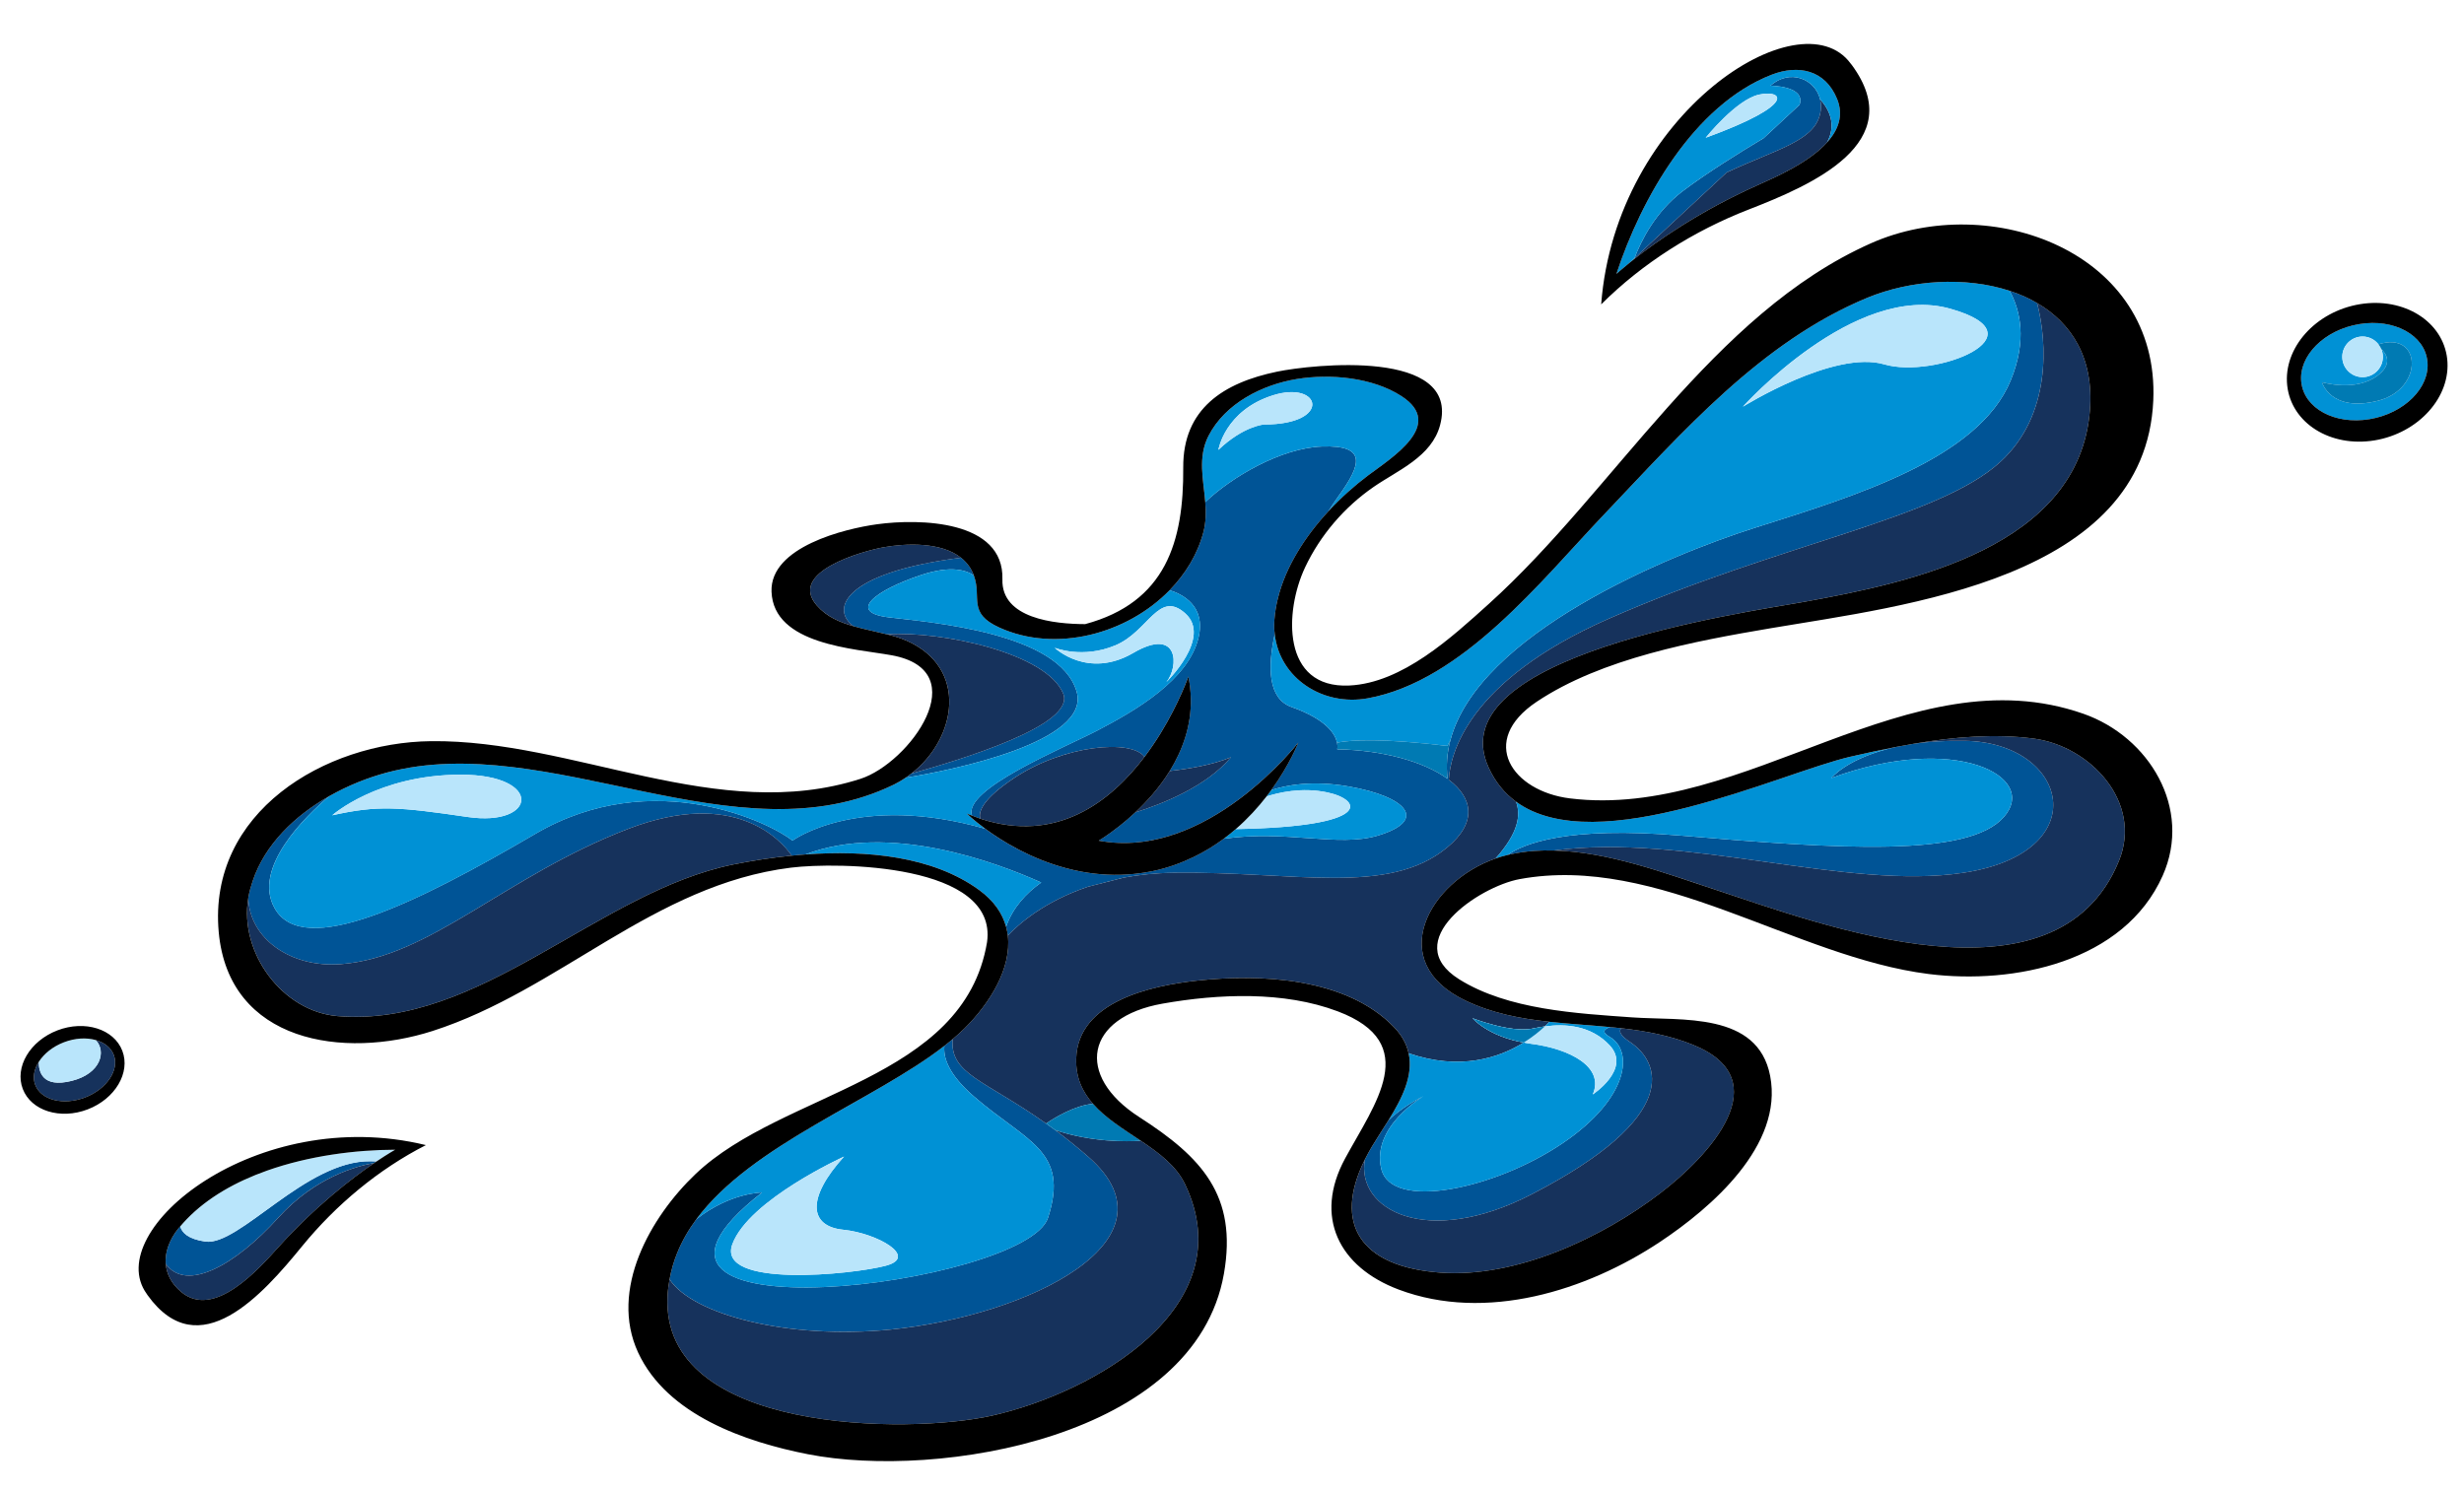 <?xml version="1.0" encoding="utf-8"?>
<!-- Generator: Adobe Illustrator 17.0.0, SVG Export Plug-In . SVG Version: 6.00 Build 0)  -->
<!DOCTYPE svg PUBLIC "-//W3C//DTD SVG 1.1//EN" "http://www.w3.org/Graphics/SVG/1.1/DTD/svg11.dtd">
<svg version="1.1" id="Layer_1" xmlns="http://www.w3.org/2000/svg" xmlns:xlink="http://www.w3.org/1999/xlink" x="0px" y="0px"
	 width="200px" height="121.078px" viewBox="0 0 200 121.078" style="enable-background:new 0 0 200 121.078;" xml:space="preserve"
	>
<path id="color5" style="fill:#005496;" d="M30.081,94.27c0.151,0.002,0.302,0.021,0.454,0.035c-0.056,0.038-0.105,0.07-0.164,0.109
	c-1.336,0.226-4.774,1.108-7.798,4.455c-3.446,3.813-7.436,6.07-9.119,3.734c-0.038-0.461,0.027-0.927,0.186-1.389
	c0.179-0.515,0.458-1.022,0.846-1.497c0.045-0.056,0.098-0.106,0.145-0.161c0.127,0.493,0.612,1.031,2.036,1.235
	C19.401,101.183,24.844,94.19,30.081,94.27z M132.639,21.037c0.02-0.037,0.05-0.08,0.072-0.118l7.443-6.918
	c4.034-1.889,7-2.512,7.563-4.673c0.118-0.451,0.115-0.879,0.021-1.266c-0.398-1.642-2.454-2.519-4.037-1.102
	c0,0,2.884,0,2.368,1.545l-2.922,2.716c-1.987,1.188-4.655,2.851-6.554,4.289c-2.229,1.689-3.386,4.03-3.926,5.45l-0.407,0.379
	c0.116-0.094,0.241-0.193,0.376-0.299C132.638,21.038,132.638,21.038,132.639,21.037z M69.29,50.837
	c0.883,0.251,1.805,0.43,2.692,0.653c0.011-0.001,0.02,0,0.031-0.001c4.395-0.275,12.91,1.511,14.283,4.808
	c1.071,2.57-8.378,5.391-12.333,6.507c-0.097,0.076-0.196,0.149-0.298,0.221c-0.05,0.035-0.096,0.075-0.147,0.108
	c3.816-0.61,15.038-2.907,13.876-6.974c-1.373-4.807-11.81-5.631-15.244-6.043c-3.434-0.412-1.098-2.197,2.609-3.434
	c2.486-0.828,3.733-0.361,4.288,0.037c-0.053-0.142-0.113-0.286-0.191-0.435c-0.134-0.256-0.303-0.478-0.491-0.678
	c-0.111-0.118-0.229-0.228-0.356-0.329C68.411,46.49,67.398,49.497,69.29,50.837z M88.356,93.925
	c-0.949-0.831-1.848-1.547-2.692-2.175c-0.26-0.193-0.506-0.365-0.755-0.543c-4.969-3.529-7.831-4.005-7.58-6.854
	c-0.067,0.057-0.133,0.114-0.202,0.171c-0.154,0.126-0.312,0.252-0.472,0.377c-0.104,0.941,0.323,2.304,2.363,4.08
	c4.257,3.707,7.828,4.395,6.043,9.888c-1.786,5.493-38.866,10.162-23.209-2.061c0,0-2.6,0.003-5.337,2.176
	c-0.634,0.857-1.157,1.768-1.548,2.735c-0.276,0.681-0.483,1.392-0.617,2.135c1.841,2.838,9.536,4.909,17.938,4.079
	C83.412,106.836,96.047,100.654,88.356,93.925z M159.494,60.142c-1.568-0.026-2.929,0.064-4.106,0.227
	c-0.314,0.053-0.628,0.111-0.941,0.169c-0.162,0.03-0.324,0.056-0.486,0.087c-3.983,0.854-5.316,2.539-5.316,2.539
	c10.025-3.708,16.893-0.138,14.009,3.158c-2.884,3.296-13.321,2.609-26.23,1.512c-9.223-0.785-12.766,0.672-14.038,1.568
	c0.006-0.002,0.013-0.004,0.02-0.005c0.692-0.163,1.395-0.265,2.104-0.319c0.528-0.039,1.062-0.045,1.596-0.033
	c10.816-1.436,23.729,3.256,33.253,1.81C170.206,69.206,167.872,60.279,159.494,60.142z M132.303,84.587
	c-0.816-0.545-0.922-0.891-0.706-1.115c-0.165-0.019-0.328-0.033-0.492-0.051c-0.135-0.014-0.269-0.028-0.403-0.042
	c-0.526,0.163-0.721,0.411-0.046,0.796c1.923,1.099,1.647,4.944-3.846,8.651c-5.494,3.708-13.871,5.493-14.694,2.061
	c-0.824-3.434,3.432-5.905,3.432-5.905c-1.171,0.602-2.104,1.262-2.835,1.947c-0.445,0.718-0.907,1.412-1.303,2.071
	c-0.016,0.025-0.032,0.053-0.048,0.077c-0.213,0.359-0.404,0.71-0.576,1.055c-0.728,4.052,4.994,7.238,13.552,2.815
	C136.559,90.629,134.774,86.235,132.303,84.587z M117.596,63.298c0.108-1.996,1.443-7.979,12.922-13.043
	c14.007-6.18,26.78-8.103,31.861-12.772c4.111-3.779,3.814-9.625,2.972-12.883c-0.326-0.19-0.662-0.368-1.013-0.526
	c-0.394-0.177-0.802-0.332-1.221-0.469c0.865,1.577,1.442,4,0.085,7.286c-2.609,6.317-12.497,9.339-20.737,11.948
	c-7.195,2.279-22.454,8.642-24.742,17.261c-0.27,1.011-0.351,2.053-0.229,3.124c-1.908-1.394-5.235-2.328-8.951-2.394
	c0,0,0.057-0.211-0.015-0.544c-0.146-0.68-0.836-1.876-3.693-2.89c-1.941-0.689-1.938-3.291-1.364-5.918
	c-0.013-0.124-0.033-0.245-0.04-0.372c-0.013-0.256-0.01-0.519,0.011-0.787c0.042-0.572,0.137-1.138,0.272-1.698
	c0.633-2.61,2.212-5.062,4.105-7.11c0.288-0.454,0.579-0.89,0.861-1.281c1.785-2.472,2.335-4.12-1.373-3.983
	c-3.323,0.122-7.3,2.45-9.476,4.513c0.065,0.81,0.065,1.625-0.151,2.443c-0.478,1.802-1.458,3.392-2.743,4.711
	c0.995,0.306,2.968,1.25,2.345,3.851c-0.824,3.434-5.081,5.906-8.24,7.553c-2.642,1.378-10.944,4.772-10.14,6.891
	c0.179,0.068,0.358,0.14,0.533,0.199c0.042,0.016,0.087,0.035,0.129,0.049c-0.17-0.618,0.277-1.647,2.748-3.294
	c4.021-2.682,9.496-3.181,10.585-1.722c0.484-0.64,0.917-1.285,1.301-1.909c1.52-2.477,2.259-4.61,2.259-4.61
	c0.486,2.391,0.048,4.528-0.806,6.356c-0.213,0.456-0.451,0.895-0.708,1.312c1.488-0.165,3.479-0.492,4.976-1.12
	c-2.008,2.387-5.587,3.802-7.776,4.483c-0.453,0.425-0.89,0.796-1.284,1.106c-0.976,0.772-1.681,1.184-1.681,1.184
	c8.789,1.648,16.205-7.965,16.205-7.965s-0.68,1.764-2.197,3.861c1.147-0.38,3.298-0.822,6.316-0.289
	c4.67,0.823,6.455,2.747,2.335,3.983c-3.213,0.963-7.431-0.484-12.517,0.26c-0.742,0.551-1.559,1.055-2.456,1.488
	c-1,0.483-2.088,0.883-3.291,1.135c-0.501,0.104-0.993,0.176-1.479,0.227c-1.517,0.16-2.957,0.069-4.297-0.177
	c-0.429-0.079-0.845-0.175-1.251-0.282c-2.883-0.766-5.182-2.178-6.58-3.208c-10.347-2.955-15.645,0.969-15.645,0.969
	c-1.648-1.373-11.262-6.18-20.875-0.549c-9.613,5.63-18.814,10.163-21.15,6.043c-1.857-3.277,2.541-7.509,4.419-9.103
	c-2.787,1.584-5.199,3.903-6.199,6.867c-0.148,0.438-0.276,0.886-0.358,1.353c-0.003,0.015-0.003,0.029-0.005,0.045
	c0.103,3.312,3.46,5.674,7.5,5.369c7.278-0.548,13.321-7.141,23.347-10.987c8.695-3.336,12.429,0.973,13.267,2.176
	c0.19-0.02,0.381-0.036,0.573-0.053c0.179-0.015,0.358-0.029,0.539-0.043c6.797-2.604,15.459,0.627,19.135,2.279
	c-1.234,0.874-2.311,2.044-2.852,3.591c0.008,0.028,0.016,0.058,0.023,0.086c0.054,0.21,0.094,0.422,0.12,0.636
	c0.845-0.904,2.925-2.759,6.5-3.967l2.903-0.742c1.216-0.223,2.542-0.372,4.014-0.392c9.888-0.137,17.441,1.922,22.248-2.06
	C119.913,66.769,119.551,64.782,117.596,63.298z"/>
<path id="color4" style="fill:#16325C;" d="M142.671,15.028c-4.76,2.13-8.222,4.583-10.032,6.009c0.02-0.037,0.05-0.08,0.072-0.118
	l7.443-6.918c4.034-1.889,7-2.512,7.563-4.673c0.118-0.451,0.115-0.879,0.021-1.266c0.76,0.845,1.337,2.053,0.565,3.497
	C146.822,13.203,144.133,14.374,142.671,15.028z M165.067,59.959c-3.175-0.414-6.462-0.133-9.68,0.41
	c1.178-0.163,2.538-0.253,4.106-0.227c8.378,0.137,10.712,9.063-0.138,10.712c-9.524,1.446-22.437-3.245-33.253-1.81
	c4.427,0.097,9.029,1.83,13.038,3.148c8.692,2.855,27.752,10.155,32.85-2.301C173.942,65.124,169.65,60.556,165.067,59.959z
	 M137.419,84.816c-1.884-0.761-3.842-1.119-5.822-1.344c-0.216,0.225-0.11,0.57,0.706,1.115c2.472,1.647,4.256,6.042-7.966,12.36
	c-8.558,4.423-14.279,1.236-13.552-2.815c-2.582,5.192-0.397,8.706,6.137,9.181c6.122,0.442,13.068-2.799,17.859-6.465
	C138.77,93.799,144.43,87.647,137.419,84.816z M92.145,65.954c2.189-0.682,5.768-2.097,7.776-4.483
	c-1.497,0.628-3.488,0.955-4.976,1.12C94.115,63.933,93.096,65.064,92.145,65.954z M79.566,66.457
	c6.189,2.047,10.581-1.376,13.333-5.016c-1.089-1.459-6.564-0.96-10.585,1.722C79.843,64.81,79.396,65.839,79.566,66.457z
	 M69.29,50.837c-1.893-1.341-0.88-4.347,8.72-5.559c-1.642-1.305-4.519-1.174-6.323-0.845c-1.557,0.283-7.81,1.975-5.371,4.735
	C67.108,50.065,68.164,50.517,69.29,50.837z M72.013,51.49c-0.011,0-0.02,0-0.031,0.001c0.565,0.142,1.117,0.303,1.626,0.529
	c5.005,2.224,4.055,7.929,0.355,10.785c3.955-1.116,13.404-3.937,12.333-6.507C84.923,53.001,76.408,51.215,72.013,51.49z
	 M27.394,82.486c11.59,0.98,21.164-10.104,32.172-12.318c1.451-0.291,3.045-0.544,4.703-0.709
	c-0.838-1.203-4.573-5.512-13.267-2.176C40.976,71.129,34.933,77.722,27.655,78.27c-4.04,0.305-7.398-2.058-7.5-5.369
	C19.405,77.321,22.911,82.106,27.394,82.486z M92.597,92.606c-1.159,0.079-3.951,0.124-6.933-0.855
	c0.845,0.628,1.743,1.344,2.692,2.175c7.691,6.729-4.944,12.91-16.068,14.009c-8.403,0.83-16.097-1.241-17.938-4.079
	c-0.08,0.445-0.143,0.898-0.166,1.369c-0.548,11.141,19.552,11.229,26.344,9.695c8.237-1.86,20.455-8.796,15.655-18.797
	C95.47,94.635,94.072,93.593,92.597,92.606z M114.339,85.504c4.159,1.427,7.323,0.385,9.341-0.873
	c-2.905-0.512-4.149-1.966-4.149-1.966s3.159,1.235,4.944,0.823c0.283-0.065,0.594-0.118,0.912-0.163
	c0.144-0.136,0.271-0.262,0.381-0.375c-2.347-0.255-4.655-0.686-6.844-1.737c-6.534-3.142-2.973-9.614,2.469-11.52
	c1.879-2.115,2.055-3.523,1.662-4.613c-0.922-0.674-1.681-1.58-2.225-2.772c-4.146-9.093,20.768-12.578,25.535-13.438
	c8.767-1.583,22.367-4.456,23.27-15.534c0.347-4.267-1.491-7.104-4.284-8.736c0.843,3.258,1.14,9.103-2.972,12.883
	c-5.081,4.67-17.854,6.592-31.861,12.772c-11.478,5.064-12.813,11.047-12.922,13.043c1.955,1.483,2.317,3.471-0.125,5.495
	c-4.807,3.982-12.36,1.924-22.248,2.06c-1.472,0.02-2.798,0.169-4.014,0.392l-2.903,0.742c-3.575,1.208-5.654,3.063-6.5,3.967
	c0.31,2.618-1.435,5.468-3.509,7.523c-0.3,0.297-0.628,0.588-0.968,0.876c-0.25,2.849,2.611,3.324,7.58,6.854
	c0.796-0.538,2.358-1.466,3.811-1.6c-0.852-0.97-1.412-2.127-1.364-3.675c0.142-4.667,6.156-5.927,9.807-6.325
	c5.177-0.564,12.117-0.247,15.992,3.776C113.819,84.076,114.18,84.787,114.339,85.504z M22.574,98.87
	c-3.446,3.813-7.436,6.07-9.119,3.734c0.067,0.808,0.443,1.593,1.246,2.269c2.677,2.262,6.311-1.872,7.888-3.617
	c3.034-3.358,5.996-5.621,7.783-6.841C29.036,94.64,25.598,95.523,22.574,98.87z M30.535,94.305
	c0.009-0.006,0.017-0.012,0.027-0.019c-0.156-0.015-0.316-0.021-0.481-0.017C30.232,94.272,30.383,94.29,30.535,94.305z
	 M7.773,84.433c0.867,0.909,0.428,2.717-1.953,3.312c-2.4,0.601-2.687-0.765-2.666-1.551c-0.39,0.61-0.521,1.281-0.292,1.88
	c0.475,1.237,2.286,1.691,4.044,1.017c1.758-0.675,2.799-2.226,2.325-3.462C9.002,85.036,8.462,84.627,7.773,84.433z"/>
<path id="color3" style="fill:#0091D5;" d="M132.668,20.959c0.54-1.42,1.697-3.762,3.926-5.45c1.898-1.438,4.566-3.101,6.554-4.289
	l2.922-2.716c0.516-1.545-2.368-1.545-2.368-1.545c1.583-1.417,3.639-0.54,4.037,1.102c0.76,0.845,1.337,2.053,0.565,3.497
	c0.904-1.003,1.36-2.182,0.812-3.529c-0.959-2.351-3.131-2.808-5.304-1.968c-6.338,2.452-10.619,10.103-12.608,16.176
	c0,0,0.37-0.343,1.058-0.9L132.668,20.959z M142.774,7.681c1.854-0.412,3.295,0.721-4.326,3.502
	C138.448,11.183,140.919,8.093,142.774,7.681z M79.472,72.245c-3.761-2.739-9.128-3.247-14.091-2.882
	c6.797-2.604,15.459,0.627,19.135,2.279c-1.234,0.874-2.311,2.044-2.852,3.591C81.365,74.154,80.688,73.13,79.472,72.245z
	 M79.018,88.982c-2.04-1.776-2.466-3.139-2.363-4.08c-5.709,4.45-15.635,7.995-20.14,14.083c2.737-2.173,5.337-2.176,5.337-2.176
	c-15.656,12.223,21.424,7.554,23.209,2.061C86.846,93.377,83.275,92.689,79.018,88.982z M71.91,102.748
	c-2.678,0.722-13.802,1.854-12.463-1.75c1.339-3.605,9.064-7.107,9.064-7.107c-3.09,3.398-2.814,5.665-0.068,5.94
	C71.189,100.106,74.588,102.028,71.91,102.748z M111.84,67.834c-3.213,0.963-7.431-0.484-12.517,0.26
	c0.344-0.256,0.673-0.518,0.984-0.788c11.208-0.194,10.267-2.371,7.447-2.975c-2.12-0.454-4.068,0.036-4.955,0.328
	c0.136-0.175,0.265-0.348,0.39-0.52c1.147-0.38,3.298-0.822,6.316-0.289C114.175,64.673,115.96,66.597,111.84,67.834z
	 M94.938,47.914c-3.474,3.568-9.238,5.099-13.807,3.036c-2.632-1.188-1.418-2.424-2.083-4.229c-0.555-0.398-1.802-0.865-4.288-0.037
	c-3.708,1.236-6.043,3.022-2.609,3.434c3.434,0.412,13.87,1.236,15.244,6.043c1.162,4.066-10.06,6.363-13.876,6.974
	c-0.304,0.204-0.62,0.393-0.953,0.557c-12.767,6.233-28.022-4.471-41.157-0.976c-1.56,0.414-3.179,1.061-4.692,1.923
	c-1.877,1.594-6.276,5.825-4.419,9.103c2.336,4.12,11.537-0.413,21.15-6.043c9.613-5.631,19.227-0.824,20.875,0.549
	c0,0,5.298-3.924,15.645-0.969c-0.954-0.703-1.499-1.229-1.499-1.229c0.147,0.063,0.289,0.106,0.434,0.163
	c-0.804-2.119,7.498-5.513,10.14-6.891c3.159-1.647,7.416-4.12,8.24-7.553C97.906,49.165,95.933,48.22,94.938,47.914z
	 M37.955,66.322c-5.631-0.824-7.279-0.961-10.987-0.137c0,0,3.708-3.296,10.437-3.296S43.586,67.146,37.955,66.322z M94.673,55.37
	c1.03-1.236,1.03-4.532-2.678-2.37c-3.708,2.163-6.386-0.412-6.386-0.412s2.266,0.927,4.944-0.206
	c2.678-1.133,3.502-4.532,5.665-2.575C98.381,51.764,94.673,55.37,94.673,55.37z M162.653,66.322
	c-2.884,3.296-13.321,2.609-26.23,1.512c-9.223-0.785-12.766,0.672-14.038,1.568c-0.337,0.079-0.668,0.179-0.992,0.292
	c1.879-2.115,2.055-3.523,1.662-4.613c6.573,4.806,21.508-2.356,27.138-3.651c1.232-0.283,2.492-0.56,3.768-0.805
	c-3.983,0.854-5.316,2.539-5.316,2.539C158.67,59.456,165.537,63.026,162.653,66.322z M151.557,24.176
	c-8.639,3.579-15.03,10.952-21.332,17.563c-5.127,5.378-11.501,13.55-19.202,14.947c-3.644,0.661-7.153-1.613-7.552-5.208
	c-0.574,2.627-0.577,5.229,1.364,5.918c2.857,1.014,3.547,2.21,3.693,2.89c1.209-0.227,3.73-0.354,8.942,0.268
	c0,0,0.091-0.17,0.252-0.454c2.288-8.619,17.547-14.982,24.742-17.261c8.24-2.608,18.128-5.631,20.737-11.948
	c1.357-3.286,0.78-5.709-0.085-7.286C159.516,22.426,155.078,22.717,151.557,24.176z M152.947,29.579
	c-4.073-1.2-11.482,3.44-11.482,3.44s9.081-10.138,16.826-7.959C166.034,27.238,157.021,30.78,152.947,29.579z M108.681,40.23
	c-0.282,0.392-0.573,0.828-0.861,1.281c1.021-1.104,2.13-2.091,3.233-2.92c1.903-1.431,6.29-4.116,2.707-6.433
	c-2.354-1.522-5.784-1.833-8.489-1.391c-2.809,0.46-5.824,1.979-7.172,4.611c-0.896,1.75-0.414,3.553-0.267,5.381
	c2.175-2.063,6.152-4.391,9.476-4.513C111.016,36.11,110.466,37.757,108.681,40.23z M102.604,34.461c0,0-1.649,0.102-3.708,2.059
	c0,0,0.515-3.192,4.429-4.429C107.239,30.856,108.166,34.461,102.604,34.461z M126.81,92.827
	c-5.494,3.708-13.871,5.493-14.694,2.061c-0.824-3.434,3.432-5.905,3.432-5.905c-1.171,0.602-2.104,1.262-2.835,1.947
	c1.078-1.738,2.03-3.607,1.627-5.425c4.159,1.427,7.323,0.385,9.341-0.873c0.175,0.03,0.333,0.07,0.52,0.093
	c3.296,0.413,6.043,1.924,5.082,4.12c0,0,3.159-2.061,1.374-3.983c-1.503-1.615-3.583-1.771-5.269-1.535
	c0.144-0.136,0.271-0.262,0.381-0.375c1.636,0.178,3.289,0.272,4.934,0.429c-0.526,0.163-0.721,0.411-0.046,0.796
	C132.578,85.274,132.303,89.12,126.81,92.827z M191.496,26.311c-2.829,0.467-4.935,2.574-4.704,4.705
	c0.23,2.13,2.709,3.482,5.537,3.013c2.826-0.463,4.933-2.572,4.701-4.702C196.803,27.195,194.322,25.845,191.496,26.311z
	 M193.004,32.538c-3.846,0.962-4.532-1.511-4.532-1.511s2.747,0.824,4.532-0.549c1.199-0.922,0.726-1.72,0.285-2.144
	c0.081,0.195,0.127,0.409,0.127,0.634c0,0.91-0.738,1.648-1.647,1.648c-0.911,0-1.65-0.738-1.65-1.648
	c0-0.911,0.738-1.649,1.65-1.649c0.524,0,0.986,0.25,1.288,0.633C196.575,26.826,196.778,31.594,193.004,32.538z"/>
<path id="color2" style="fill:#B9E5FB;" d="M138.448,11.183c0,0,2.471-3.09,4.326-3.502C144.628,7.269,146.069,8.401,138.448,11.183
	z M158.291,25.06c-7.745-2.178-16.826,7.959-16.826,7.959s7.409-4.64,11.482-3.44C157.021,30.78,166.034,27.238,158.291,25.06z
	 M107.754,64.331c-2.12-0.454-4.068,0.036-4.955,0.328c-0.68,0.881-1.508,1.791-2.492,2.646
	C111.515,67.111,110.573,64.934,107.754,64.331z M37.405,62.889c-6.729,0-10.437,3.296-10.437,3.296
	c3.708-0.824,5.356-0.688,10.987,0.137C43.586,67.146,44.135,62.889,37.405,62.889z M103.325,32.091
	c-3.914,1.236-4.429,4.429-4.429,4.429c2.059-1.957,3.708-2.059,3.708-2.059C108.166,34.461,107.239,30.856,103.325,32.091z
	 M68.443,99.831c-2.746-0.275-3.021-2.542,0.068-5.94c0,0-7.725,3.502-9.064,7.107c-1.339,3.604,9.785,2.472,12.463,1.75
	C74.588,102.028,71.189,100.106,68.443,99.831z M125.387,83.326c-0.318,0.045-0.629,0.098-0.912,0.163
	c-1.785,0.412-4.944-0.823-4.944-0.823s1.244,1.454,4.149,1.966c0.175,0.03,0.333,0.07,0.52,0.093
	c3.296,0.413,6.043,1.924,5.082,4.12c0,0,3.159-2.061,1.374-3.983C129.152,83.246,127.072,83.09,125.387,83.326z M90.553,52.382
	c-2.678,1.133-4.944,0.206-4.944,0.206s2.678,2.575,6.386,0.412c3.708-2.163,3.708,1.133,2.678,2.37c0,0,3.708-3.605,1.545-5.563
	C94.055,47.85,93.231,51.249,90.553,52.382z M15.15,98.981c-0.18,0.187-0.352,0.379-0.518,0.576
	c0.127,0.493,0.612,1.031,2.036,1.235c2.732,0.391,8.175-6.603,13.413-6.523c0.164-0.004,0.325,0.002,0.481,0.017
	c0.94-0.633,1.514-0.952,1.514-0.952c-3.19,0.008-6.982,0.484-10.405,1.697C19.173,95.916,16.875,97.197,15.15,98.981z
	 M5.187,84.613c-0.907,0.349-1.617,0.931-2.033,1.581c-0.021,0.786,0.266,2.151,2.666,1.551c2.381-0.595,2.82-2.402,1.953-3.312
	C7.025,84.221,6.101,84.261,5.187,84.613z M193.289,28.334c-0.059-0.14-0.14-0.265-0.232-0.382
	c-0.302-0.382-0.764-0.633-1.288-0.633c-0.911,0-1.65,0.738-1.65,1.649c0,0.91,0.738,1.648,1.65,1.648
	c0.909,0,1.647-0.738,1.647-1.648C193.416,28.743,193.37,28.529,193.289,28.334z"/>
<path id="color1" style="fill:#007AB3;" d="M108.528,60.285c1.209-0.227,3.73-0.354,8.942,0.268c0,0,0.091-0.17,0.252-0.454
	c-0.27,1.011-0.351,2.053-0.229,3.124c-1.908-1.394-5.235-2.328-8.951-2.394C108.543,60.83,108.6,60.619,108.528,60.285z
	 M85.664,91.751c2.981,0.979,5.774,0.935,6.933,0.855c-1.396-0.936-2.851-1.83-3.878-2.998c-1.453,0.134-3.014,1.062-3.811,1.6
	C85.158,91.385,85.404,91.557,85.664,91.751z M124.475,83.489c-1.785,0.412-4.944-0.823-4.944-0.823s1.244,1.454,4.149,1.966
	c0.714-0.445,1.285-0.911,1.707-1.306C125.068,83.371,124.758,83.423,124.475,83.489z M193.057,27.952
	c0.093,0.117,0.174,0.242,0.232,0.382c0.44,0.424,0.914,1.222-0.285,2.144c-1.785,1.373-4.532,0.549-4.532,0.549
	s0.686,2.473,4.532,1.511C196.778,31.594,196.575,26.826,193.057,27.952z"/>
<path id="outline" d="M198.638,29.152c-0.33-3.052-3.504-5.047-7.089-4.457c-3.587,0.593-6.229,3.547-5.899,6.597
	c0.329,3.053,3.502,5.048,7.089,4.459C196.325,35.157,198.965,32.205,198.638,29.152z M192.329,34.029
	c-2.828,0.469-5.307-0.882-5.537-3.013c-0.231-2.132,1.875-4.239,4.704-4.705c2.826-0.466,5.307,0.884,5.534,3.016
	C197.262,31.457,195.155,33.566,192.329,34.029z M105.386,60.278c0,0-0.68,1.764-2.197,3.861c-0.125,0.172-0.254,0.345-0.39,0.52
	c-0.68,0.881-1.508,1.791-2.492,2.646c-0.311,0.271-0.641,0.532-0.984,0.788c-0.742,0.551-1.559,1.055-2.456,1.488
	c-1,0.483-2.088,0.883-3.291,1.135c-0.501,0.104-0.993,0.176-1.479,0.227c-1.517,0.16-2.957,0.069-4.297-0.177
	c-0.429-0.079-0.845-0.175-1.251-0.282c-2.883-0.766-5.182-2.178-6.58-3.208c-0.954-0.703-1.499-1.229-1.499-1.229
	c0.147,0.063,0.289,0.106,0.434,0.163c0.179,0.068,0.358,0.14,0.533,0.199c0.042,0.016,0.087,0.035,0.129,0.049
	c6.189,2.047,10.581-1.376,13.333-5.016c0.484-0.64,0.917-1.285,1.301-1.909c1.52-2.477,2.259-4.61,2.259-4.61
	c0.486,2.391,0.048,4.528-0.806,6.356c-0.213,0.456-0.451,0.895-0.708,1.312c-0.83,1.343-1.849,2.474-2.8,3.363
	c-0.453,0.425-0.89,0.796-1.284,1.106c-0.976,0.772-1.681,1.184-1.681,1.184C97.97,69.892,105.386,60.278,105.386,60.278z
	 M11.898,105.02l0.083,0.125c4.177,5.811,9.348-0.067,12.548-3.986c2.73-3.342,6.188-6.235,10.04-8.199
	C20.805,89.61,8.223,99.909,11.898,105.02z M30.562,94.287c-0.009,0.007-0.018,0.013-0.027,0.019
	c-0.056,0.038-0.105,0.07-0.164,0.109c-1.787,1.22-4.749,3.482-7.783,6.841c-1.577,1.745-5.212,5.879-7.888,3.617
	c-0.802-0.676-1.179-1.461-1.246-2.269c-0.038-0.461,0.027-0.927,0.186-1.389c0.179-0.515,0.458-1.022,0.846-1.497
	c0.045-0.056,0.098-0.106,0.145-0.161c0.166-0.197,0.338-0.39,0.518-0.576c1.724-1.784,4.022-3.065,6.521-3.949
	c3.423-1.213,7.214-1.689,10.405-1.697C32.076,93.335,31.502,93.654,30.562,94.287z M169.108,57.944
	c-14.168-4.958-27.409,8.628-41.674,6.87c-4.693-0.579-7.479-4.646-2.71-7.84c5.279-3.534,12.855-4.931,19.034-5.979
	c10.827-1.836,30.379-3.979,31.021-18.48c0.533-12.081-13.236-17.074-22.925-12.762c-12.887,5.737-20.803,20.065-31.001,29.264
	c-3.009,2.713-7.019,6.429-11.332,6.633c-5.504,0.261-5.272-6.025-3.587-9.597c1.231-2.606,3.188-4.888,5.559-6.524
	c1.973-1.362,4.714-2.45,5.397-5.021c1.659-6.246-10.404-4.923-13.23-4.338c-4.345,0.9-7.653,3.012-7.618,7.784
	c0.044,6.012-1.413,10.95-7.961,12.712c-2.495-0.006-6.81-0.456-6.717-3.635c0.142-4.811-6.723-4.945-10.172-4.472
	c-2.609,0.357-8.705,1.838-8.569,5.472c0.162,4.33,6.758,4.618,9.746,5.162c6.896,1.255,1.449,8.758-2.535,10.036
	c-11.559,3.705-23.258-3.191-34.843-3.061c-8.648,0.096-18.118,5.776-17.238,15.495c0.813,8.979,10.148,10.349,17.365,8.03
	c10.293-3.309,17.921-11.866,29.073-13.256c3.787-0.472,16.829-0.345,15.926,6.048c-1.876,11.26-16.564,12.074-23.652,18.815
	c-3.678,3.498-7.028,9.401-4.672,14.494c2.351,5.081,8.715,7.267,13.795,8.262c10.591,2.072,31.419-1.338,33.756-14.654
	c1.115-6.354-1.816-9.467-6.863-12.712c-5.266-3.386-4.369-8.109,1.882-9.215c4.541-0.802,9.843-1.03,14.219,0.625
	c6.876,2.602,3.003,7.499,0.594,11.953c-2.554,4.721-0.513,8.806,4.363,10.637c7.06,2.65,15.232,0.105,21.236-3.896
	c4.094-2.729,9.994-7.794,8.907-13.447c-1.005-5.231-7.208-4.472-11.18-4.755c-4.525-0.323-10.106-0.617-14.065-3.095
	c-4.939-3.093,1.595-7.521,4.91-8.131c11.237-2.069,22.33,6.342,33.214,7.705c6.881,0.862,15.851-0.948,18.983-7.99
	C177.97,65.626,174.438,59.81,169.108,57.944z M171.991,69.892c-5.098,12.456-24.157,5.156-32.85,2.301
	c-4.009-1.318-8.611-3.052-13.038-3.148c-0.534-0.012-1.067-0.006-1.596,0.033c-0.709,0.055-1.411,0.156-2.104,0.319
	c-0.007,0.001-0.014,0.003-0.02,0.005c-0.337,0.079-0.668,0.179-0.992,0.292c-5.441,1.905-9.003,8.378-2.469,11.52
	c2.188,1.052,4.497,1.482,6.844,1.737c1.636,0.178,3.289,0.272,4.934,0.429c0.135,0.014,0.268,0.028,0.403,0.042
	c0.164,0.018,0.327,0.032,0.492,0.051c1.98,0.225,3.939,0.583,5.822,1.344c7.011,2.831,1.352,8.983-2.638,12.032
	c-4.791,3.666-11.737,6.907-17.859,6.465c-6.534-0.475-8.719-3.988-6.137-9.181c0.172-0.345,0.363-0.695,0.576-1.055
	c0.016-0.024,0.032-0.052,0.048-0.077c0.396-0.659,0.857-1.354,1.303-2.071c1.078-1.738,2.03-3.607,1.627-5.425
	c-0.159-0.718-0.52-1.429-1.185-2.12c-3.875-4.023-10.815-4.341-15.992-3.776c-3.651,0.398-9.665,1.658-9.807,6.325
	c-0.048,1.548,0.512,2.705,1.364,3.675c1.026,1.168,2.482,2.063,3.878,2.998c1.476,0.987,2.873,2.029,3.587,3.517
	c4.8,10.001-7.418,16.937-15.655,18.797c-6.792,1.533-26.893,1.445-26.344-9.695c0.023-0.471,0.085-0.924,0.166-1.369
	c0.133-0.743,0.341-1.454,0.617-2.135c0.392-0.968,0.914-1.878,1.548-2.735c4.505-6.088,14.431-9.633,20.14-14.083
	c0.161-0.125,0.318-0.251,0.472-0.377c0.068-0.057,0.135-0.114,0.202-0.171c0.34-0.288,0.668-0.579,0.968-0.876
	c2.075-2.056,3.819-4.905,3.509-7.523c-0.026-0.214-0.065-0.426-0.12-0.636c-0.007-0.028-0.015-0.058-0.023-0.086
	c-0.298-1.079-0.976-2.103-2.192-2.988c-3.761-2.739-9.128-3.247-14.091-2.882c-0.18,0.014-0.36,0.028-0.539,0.043
	c-0.192,0.017-0.383,0.033-0.573,0.053c-1.657,0.165-3.252,0.418-4.703,0.709c-11.009,2.215-20.582,13.299-32.172,12.318
	c-4.483-0.38-7.989-5.165-7.24-9.585c0.002-0.016,0.002-0.03,0.005-0.045c0.083-0.467,0.21-0.914,0.358-1.353
	c1-2.964,3.412-5.283,6.199-6.867c1.513-0.861,3.132-1.509,4.692-1.923c13.134-3.494,28.39,7.209,41.157,0.976
	c0.334-0.164,0.649-0.353,0.953-0.557c0.051-0.033,0.097-0.073,0.147-0.108c0.102-0.071,0.201-0.144,0.298-0.221
	c3.7-2.855,4.65-8.561-0.355-10.785c-0.508-0.226-1.06-0.387-1.626-0.529c-0.887-0.223-1.809-0.402-2.692-0.653
	c-1.126-0.321-2.183-0.772-2.974-1.669c-2.438-2.761,3.814-4.452,5.371-4.735c1.804-0.329,4.681-0.46,6.323,0.845
	c0.127,0.101,0.245,0.211,0.356,0.329c0.188,0.201,0.357,0.422,0.491,0.678c0.078,0.149,0.138,0.293,0.191,0.435
	c0.665,1.806-0.549,3.041,2.083,4.229c4.568,2.063,10.333,0.533,13.807-3.036c1.285-1.319,2.265-2.909,2.743-4.711
	c0.216-0.818,0.216-1.633,0.151-2.443c-0.147-1.829-0.629-3.632,0.267-5.381c1.348-2.632,4.363-4.151,7.172-4.611
	c2.705-0.442,6.136-0.132,8.489,1.391c3.583,2.316-0.804,5.001-2.707,6.433c-1.104,0.829-2.213,1.816-3.233,2.92
	c-1.894,2.048-3.473,4.5-4.105,7.11c-0.136,0.56-0.23,1.126-0.272,1.698c-0.021,0.269-0.023,0.531-0.011,0.787
	c0.007,0.127,0.027,0.248,0.04,0.372c0.398,3.594,3.908,5.869,7.552,5.208c7.701-1.397,14.075-9.568,19.202-14.947
	c6.302-6.611,12.693-13.984,21.332-17.563c3.521-1.459,7.959-1.75,11.561-0.571c0.419,0.137,0.827,0.292,1.221,0.469
	c0.351,0.158,0.687,0.335,1.013,0.526c2.793,1.632,4.631,4.469,4.284,8.736c-0.902,11.078-14.503,13.952-23.27,15.534
	c-4.768,0.86-29.682,4.346-25.535,13.438c0.544,1.192,1.303,2.099,2.225,2.772c6.573,4.806,21.508-2.356,27.138-3.651
	c1.232-0.283,2.492-0.56,3.768-0.805c0.162-0.031,0.324-0.057,0.486-0.087c0.314-0.058,0.627-0.115,0.941-0.169
	c3.218-0.543,6.505-0.824,9.68-0.41C169.65,60.556,173.942,65.124,171.991,69.892z M150.318,5.286l-0.103-0.128
	c-4.086-5.562-19.081,4.068-20.249,19.552c3.354-3.351,7.541-5.977,11.948-7.691C147.084,15.009,154.963,11.609,150.318,5.286z
	 M132.637,21.039c-0.135,0.106-0.26,0.206-0.376,0.299c-0.688,0.557-1.058,0.9-1.058,0.9c1.989-6.073,6.271-13.725,12.608-16.176
	c2.173-0.84,4.345-0.383,5.304,1.968c0.549,1.347,0.093,2.525-0.812,3.529c-1.481,1.645-4.171,2.815-5.633,3.47
	c-4.76,2.13-8.222,4.583-10.032,6.009C132.638,21.038,132.638,21.038,132.637,21.039z M4.658,83.647
	c-2.23,0.857-3.488,2.986-2.808,4.757c0.68,1.771,3.039,2.512,5.27,1.655c2.23-0.856,3.488-2.985,2.808-4.757
	C9.248,83.533,6.888,82.791,4.658,83.647z M6.906,89.09c-1.758,0.675-3.569,0.221-4.044-1.017c-0.23-0.599-0.098-1.27,0.292-1.88
	c0.416-0.65,1.125-1.232,2.033-1.581c0.915-0.352,1.838-0.392,2.586-0.18c0.689,0.194,1.229,0.603,1.458,1.195
	C9.705,86.865,8.664,88.415,6.906,89.09z"/>
</svg>

